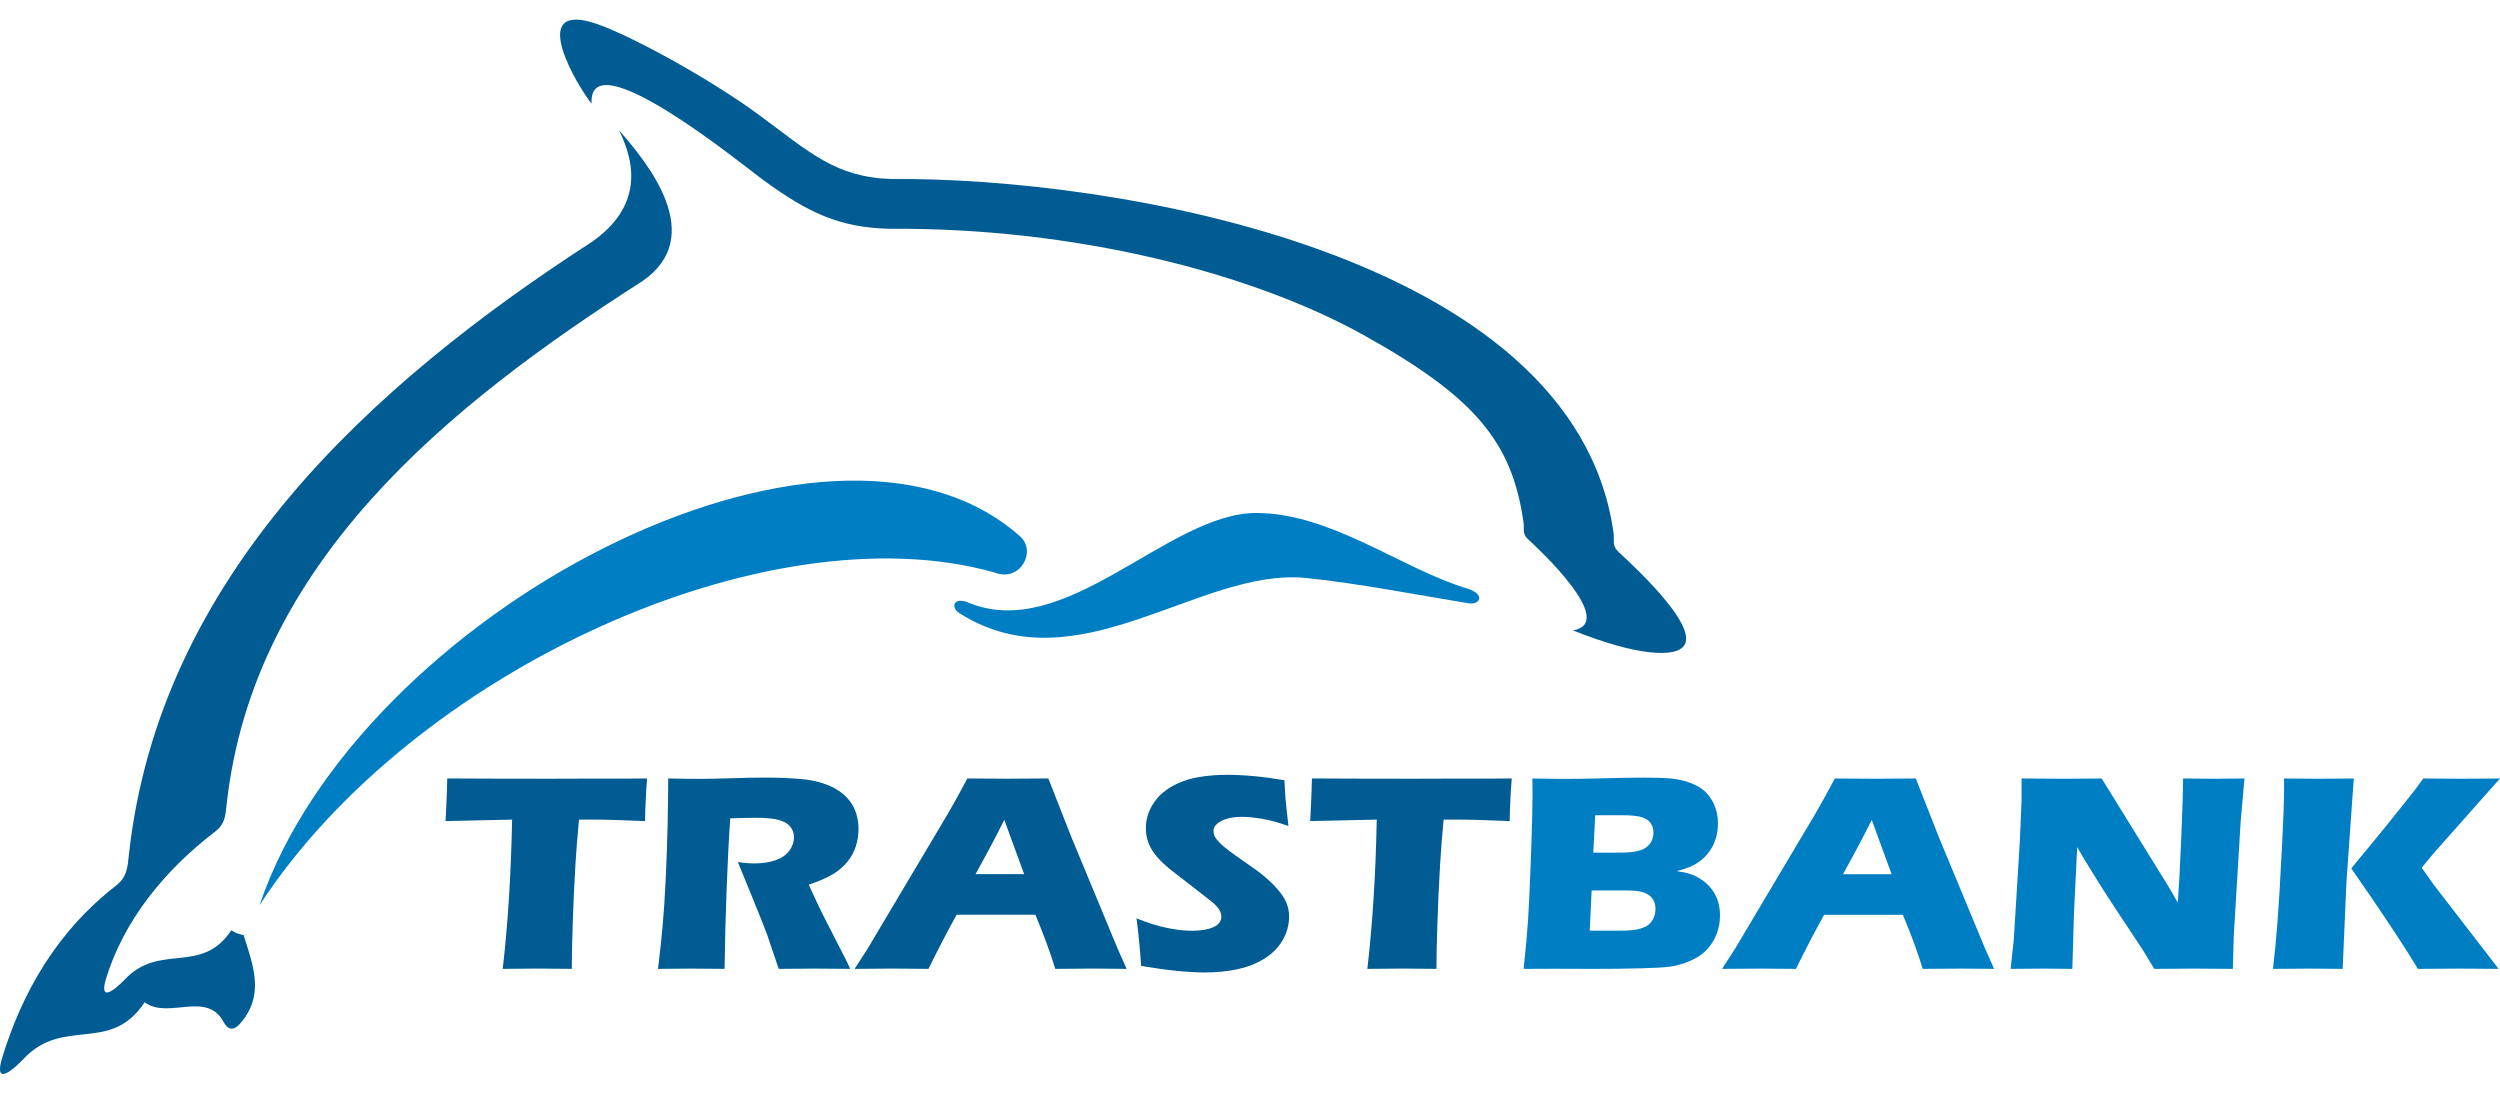 <svg width="82" height="36" viewBox="0 0 82 36" fill="none" xmlns="http://www.w3.org/2000/svg">
<g clip-path="url(#clip0_290_2631)">
<path d="M49.975 31.779C50.047 31.108 50.094 30.58 50.119 30.196C50.152 29.671 50.185 28.951 50.218 28.037C50.25 27.122 50.267 26.477 50.267 26.101C50.267 25.966 50.266 25.777 50.262 25.534C50.717 25.543 51.077 25.548 51.343 25.548C51.716 25.548 52.15 25.54 52.645 25.527C53.14 25.513 53.565 25.506 53.92 25.506C54.348 25.506 54.651 25.517 54.833 25.538C55.073 25.565 55.281 25.615 55.461 25.685C55.639 25.756 55.79 25.841 55.909 25.946C56.041 26.068 56.147 26.213 56.222 26.385C56.307 26.58 56.349 26.788 56.349 27.011C56.349 27.184 56.325 27.352 56.276 27.509C56.225 27.669 56.155 27.809 56.065 27.933C55.975 28.056 55.874 28.159 55.76 28.242C55.648 28.325 55.538 28.389 55.43 28.434C55.323 28.479 55.178 28.525 54.997 28.572C55.178 28.598 55.323 28.629 55.433 28.665C55.541 28.7 55.659 28.756 55.783 28.834C55.909 28.912 56.019 29.012 56.119 29.134C56.218 29.256 56.292 29.393 56.343 29.543C56.392 29.695 56.416 29.854 56.416 30.023C56.416 30.254 56.374 30.472 56.289 30.677C56.203 30.881 56.084 31.056 55.93 31.203C55.8 31.328 55.631 31.434 55.423 31.523C55.214 31.612 55.001 31.673 54.782 31.706C54.604 31.731 54.28 31.748 53.812 31.761C53.341 31.773 52.842 31.779 52.318 31.779L50.969 31.775L49.975 31.779ZM8.513 29.691C13.505 22.02 25.191 16.669 32.633 18.782C33.456 19.102 34.019 18.089 33.454 17.588C27.154 12.008 11.735 20.138 8.513 29.691ZM31.707 19.742C31.249 19.588 31.165 19.96 31.528 20.148C35.361 22.525 39.362 18.615 42.829 18.957C44.474 19.119 46.682 19.548 48.183 19.79C48.553 19.839 48.728 19.493 48.124 19.303C45.967 18.657 43.669 16.828 41.202 16.826C38.305 16.824 34.918 21.14 31.707 19.742ZM52.26 27.967H52.988C53.227 27.967 53.397 27.962 53.497 27.951C53.598 27.94 53.696 27.922 53.792 27.893C53.888 27.867 53.971 27.82 54.041 27.756C54.111 27.692 54.16 27.62 54.19 27.542C54.219 27.462 54.233 27.383 54.233 27.303C54.233 27.191 54.203 27.091 54.144 27.002C54.085 26.913 53.987 26.847 53.853 26.805C53.721 26.763 53.518 26.741 53.245 26.741H52.323L52.26 27.967ZM52.143 30.525H53.126C53.386 30.525 53.577 30.511 53.7 30.485C53.85 30.45 53.965 30.406 54.044 30.352C54.121 30.296 54.184 30.222 54.23 30.127C54.277 30.032 54.299 29.927 54.299 29.811C54.299 29.71 54.28 29.622 54.243 29.546C54.205 29.469 54.149 29.405 54.074 29.354C53.998 29.302 53.908 29.265 53.797 29.241C53.689 29.218 53.518 29.207 53.285 29.207H52.206L52.143 30.525ZM56.484 31.779L56.909 31.12L59.559 26.664L59.841 26.165C59.923 26.019 60.037 25.808 60.184 25.534C60.786 25.54 61.224 25.543 61.501 25.543C61.984 25.543 62.428 25.54 62.839 25.534L63.588 27.442L65.11 31.111L65.407 31.779C64.816 31.773 64.457 31.77 64.331 31.77C64.044 31.77 63.623 31.773 63.065 31.779C62.914 31.276 62.698 30.684 62.414 30.005H59.831C59.533 30.542 59.225 31.133 58.907 31.779C58.272 31.773 57.884 31.77 57.74 31.77C57.479 31.77 57.062 31.773 56.484 31.779ZM60.452 28.673H62.045C61.648 27.597 61.431 27.003 61.394 26.894C61.169 27.342 60.976 27.709 60.821 27.997L60.452 28.673ZM65.949 31.779L66.052 30.819L66.252 27.561L66.308 26.247V25.534C66.838 25.54 67.305 25.543 67.711 25.543C68.001 25.543 68.409 25.54 68.935 25.534L71.131 29.085L71.433 29.607C71.47 29.094 71.508 28.376 71.547 27.451C71.585 26.527 71.605 25.888 71.605 25.534C72.026 25.54 72.362 25.543 72.615 25.543C72.731 25.543 73.065 25.54 73.62 25.534L73.497 26.897L73.268 30.686L73.237 31.779C72.792 31.773 72.378 31.77 71.991 31.77C71.671 31.77 71.227 31.773 70.66 31.779C70.482 31.481 70.35 31.264 70.265 31.129L69.402 29.825C69.119 29.397 68.858 28.99 68.619 28.599C68.461 28.351 68.298 28.081 68.132 27.784L68.026 29.953L67.973 31.779C67.55 31.773 67.228 31.77 67.006 31.77C66.817 31.77 66.466 31.773 65.949 31.779ZM74.554 31.779C74.618 31.209 74.665 30.736 74.692 30.361C74.744 29.696 74.799 28.785 74.856 27.63C74.898 26.824 74.917 26.257 74.917 25.927V25.534C75.488 25.54 75.881 25.543 76.097 25.543C76.24 25.543 76.609 25.54 77.204 25.534L76.962 28.951L76.84 31.779L75.727 31.77C75.57 31.77 75.178 31.773 74.554 31.779ZM77.122 28.484L78.269 27.089L79.196 25.927L79.485 25.534C80.12 25.54 80.55 25.543 80.776 25.543C80.837 25.543 81.244 25.54 82 25.534L79.838 27.971L79.432 28.46L79.812 29.001L81.955 31.779L80.694 31.77C80.421 31.77 79.957 31.773 79.305 31.779C78.864 31.038 78.136 29.939 77.122 28.484Z" fill="#007EC4"/>
<path d="M53.08 18.096C52.862 17.885 52.963 17.746 52.92 17.447C51.604 8.266 36.43 5.809 29.271 5.872C27.395 5.826 26.541 4.98 24.882 3.76C23.224 2.539 20.443 1.026 19.395 0.727C17.314 0.132 18.976 2.877 19.404 3.399C19.283 1.254 24.389 5.435 25.042 5.91C26.501 6.973 27.525 7.464 29.176 7.505C35.226 7.456 41.049 8.943 44.732 10.993C48.415 13.044 49.591 14.514 49.969 17.114C50.007 17.374 49.919 17.495 50.111 17.679C50.42 17.961 53.08 20.421 51.594 20.677C53.638 21.5 54.998 21.606 55.255 21.149C55.547 20.633 54.512 19.415 53.08 18.096ZM20.299 4.268C20.889 5.436 21.018 6.813 19.414 7.934C12.138 12.641 5.228 18.934 4.229 28.024C4.183 28.474 4.164 28.771 3.789 29.062C1.915 30.514 0.727 32.506 0.055 34.75C-0.202 35.676 0.506 35.01 0.753 34.752C2.073 33.317 3.613 34.594 4.744 32.874C5.515 33.45 6.774 32.48 7.334 33.521C7.472 33.778 7.655 33.815 7.853 33.597C8.707 32.656 8.3 31.655 7.989 30.668C7.846 30.646 7.711 30.6 7.589 30.511C6.595 32.007 5.239 30.894 4.079 32.142C3.862 32.367 3.24 32.945 3.465 32.139C4.055 30.187 5.399 28.547 7.047 27.285C7.377 27.033 7.393 26.774 7.434 26.382C8.307 18.473 14.674 13.313 21.072 9.221C23.202 7.75 21.267 5.366 20.299 4.268ZM16.489 31.779C16.661 30.297 16.762 28.665 16.797 26.883L14.614 26.932L14.639 26.425C14.653 26.153 14.663 25.856 14.67 25.533C15.641 25.539 16.771 25.542 18.062 25.542L19.328 25.538H20.558L21.224 25.533L21.193 25.981C21.179 26.222 21.17 26.42 21.165 26.576C21.16 26.734 21.158 26.853 21.158 26.932C20.427 26.899 19.823 26.882 19.349 26.882H18.991C18.94 27.421 18.9 27.919 18.873 28.375C18.835 29.03 18.805 29.665 18.786 30.282C18.765 30.899 18.755 31.398 18.755 31.779C18.195 31.772 17.833 31.769 17.668 31.769C17.521 31.769 17.128 31.773 16.489 31.779ZM21.583 31.779C21.648 31.241 21.701 30.759 21.737 30.328C21.776 29.898 21.809 29.4 21.835 28.832C21.863 28.265 21.884 27.666 21.898 27.035C21.91 26.406 21.917 25.905 21.917 25.533C22.344 25.543 22.691 25.547 22.953 25.547C23.226 25.547 23.56 25.539 23.952 25.527C24.345 25.513 24.727 25.505 25.099 25.505C25.537 25.505 25.927 25.521 26.268 25.552C26.525 25.572 26.758 25.617 26.967 25.685C27.177 25.752 27.354 25.833 27.497 25.928C27.641 26.025 27.762 26.133 27.856 26.252C27.952 26.37 28.026 26.509 28.08 26.67C28.132 26.829 28.159 27.001 28.159 27.184C28.159 27.389 28.129 27.581 28.071 27.759C28.014 27.937 27.923 28.105 27.797 28.262C27.672 28.419 27.515 28.555 27.326 28.669C27.137 28.783 26.871 28.901 26.528 29.019L26.796 29.6C26.871 29.763 26.952 29.927 27.037 30.095L27.723 31.435C27.755 31.493 27.809 31.609 27.888 31.779C27.324 31.773 26.945 31.77 26.75 31.77C26.504 31.77 26.102 31.773 25.542 31.779C25.486 31.62 25.388 31.326 25.243 30.896C25.185 30.715 25.136 30.578 25.094 30.48C25.012 30.262 24.891 29.959 24.73 29.569L24.202 28.274C24.387 28.304 24.568 28.32 24.746 28.32C24.994 28.32 25.222 28.287 25.425 28.22C25.628 28.152 25.782 28.048 25.887 27.907C25.99 27.767 26.042 27.62 26.042 27.464C26.042 27.332 26.004 27.217 25.925 27.119C25.846 27.018 25.722 26.945 25.552 26.897C25.384 26.848 25.124 26.823 24.772 26.823C24.651 26.823 24.529 26.825 24.4 26.829C24.272 26.834 24.123 26.839 23.952 26.842C23.908 27.467 23.868 28.229 23.835 29.13C23.8 30.03 23.777 30.912 23.766 31.779C23.196 31.773 22.825 31.77 22.656 31.77C22.456 31.77 22.099 31.773 21.583 31.779ZM28.031 31.779L28.456 31.12L31.106 26.664L31.388 26.164C31.47 26.019 31.584 25.808 31.73 25.533C32.332 25.539 32.771 25.542 33.048 25.542C33.53 25.542 33.975 25.539 34.386 25.533L35.135 27.442L36.656 31.11L36.954 31.779C36.362 31.772 36.004 31.769 35.878 31.769C35.591 31.769 35.169 31.772 34.612 31.779C34.461 31.276 34.244 30.684 33.961 30.004H31.377C31.08 30.542 30.772 31.132 30.454 31.779C29.819 31.772 29.43 31.769 29.287 31.769C29.026 31.769 28.608 31.773 28.031 31.779ZM31.998 28.672H33.592C33.195 27.596 32.978 27.003 32.941 26.893C32.715 27.342 32.523 27.709 32.367 27.996L31.998 28.672ZM37.429 31.682C37.384 31.032 37.333 30.512 37.276 30.122C37.659 30.275 38 30.381 38.299 30.44C38.596 30.5 38.859 30.529 39.084 30.529C39.382 30.529 39.62 30.49 39.794 30.412C39.971 30.336 40.059 30.22 40.059 30.067C40.059 30.016 40.05 29.965 40.032 29.919C40.017 29.872 39.983 29.819 39.936 29.758C39.887 29.698 39.819 29.634 39.731 29.564L38.768 28.814C38.542 28.643 38.385 28.519 38.295 28.443C38.115 28.288 37.974 28.143 37.874 28.009C37.772 27.874 37.699 27.738 37.654 27.599C37.606 27.46 37.584 27.314 37.584 27.157C37.584 26.971 37.62 26.789 37.694 26.611C37.767 26.433 37.877 26.266 38.024 26.109C38.172 25.955 38.366 25.82 38.609 25.706C38.85 25.594 39.111 25.517 39.387 25.477C39.663 25.435 39.949 25.414 40.242 25.414C40.82 25.414 41.448 25.474 42.128 25.592C42.139 25.803 42.151 25.995 42.163 26.172C42.177 26.347 42.21 26.654 42.261 27.093C41.946 26.981 41.661 26.903 41.4 26.858C41.141 26.814 40.918 26.792 40.73 26.792C40.465 26.792 40.242 26.836 40.068 26.925C39.891 27.012 39.803 27.123 39.803 27.254C39.803 27.315 39.817 27.375 39.843 27.432C39.872 27.49 39.922 27.557 39.997 27.635C40.073 27.713 40.172 27.799 40.295 27.891C40.417 27.985 40.611 28.122 40.874 28.305L41.243 28.566C41.351 28.646 41.469 28.742 41.596 28.855C41.722 28.967 41.831 29.078 41.923 29.189C42.016 29.298 42.086 29.4 42.137 29.491C42.186 29.583 42.223 29.675 42.247 29.767C42.27 29.861 42.282 29.961 42.282 30.067C42.282 30.342 42.209 30.602 42.062 30.852C41.915 31.101 41.706 31.305 41.437 31.465C41.166 31.626 40.87 31.736 40.547 31.8C40.225 31.864 39.883 31.897 39.525 31.897C38.973 31.897 38.273 31.826 37.429 31.682ZM44.849 31.779C45.021 30.297 45.123 28.665 45.157 26.883L42.975 26.932L42.999 26.425C43.013 26.153 43.024 25.856 43.031 25.533C44.001 25.539 45.131 25.542 46.422 25.542L47.689 25.538H48.918L49.585 25.533L49.553 25.981C49.539 26.222 49.531 26.42 49.525 26.576C49.52 26.734 49.518 26.853 49.518 26.932C48.787 26.899 48.184 26.882 47.709 26.882H47.351C47.3 27.421 47.26 27.919 47.234 28.375C47.196 29.03 47.166 29.665 47.147 30.282C47.126 30.899 47.115 31.398 47.115 31.779C46.555 31.772 46.193 31.769 46.029 31.769C45.882 31.769 45.489 31.773 44.849 31.779Z" fill="#005C92"/>
</g>
<defs>
<clipPath id="clip0_290_2631">
<rect width="82" height="36" fill="white"/>
</clipPath>
</defs>
</svg>

